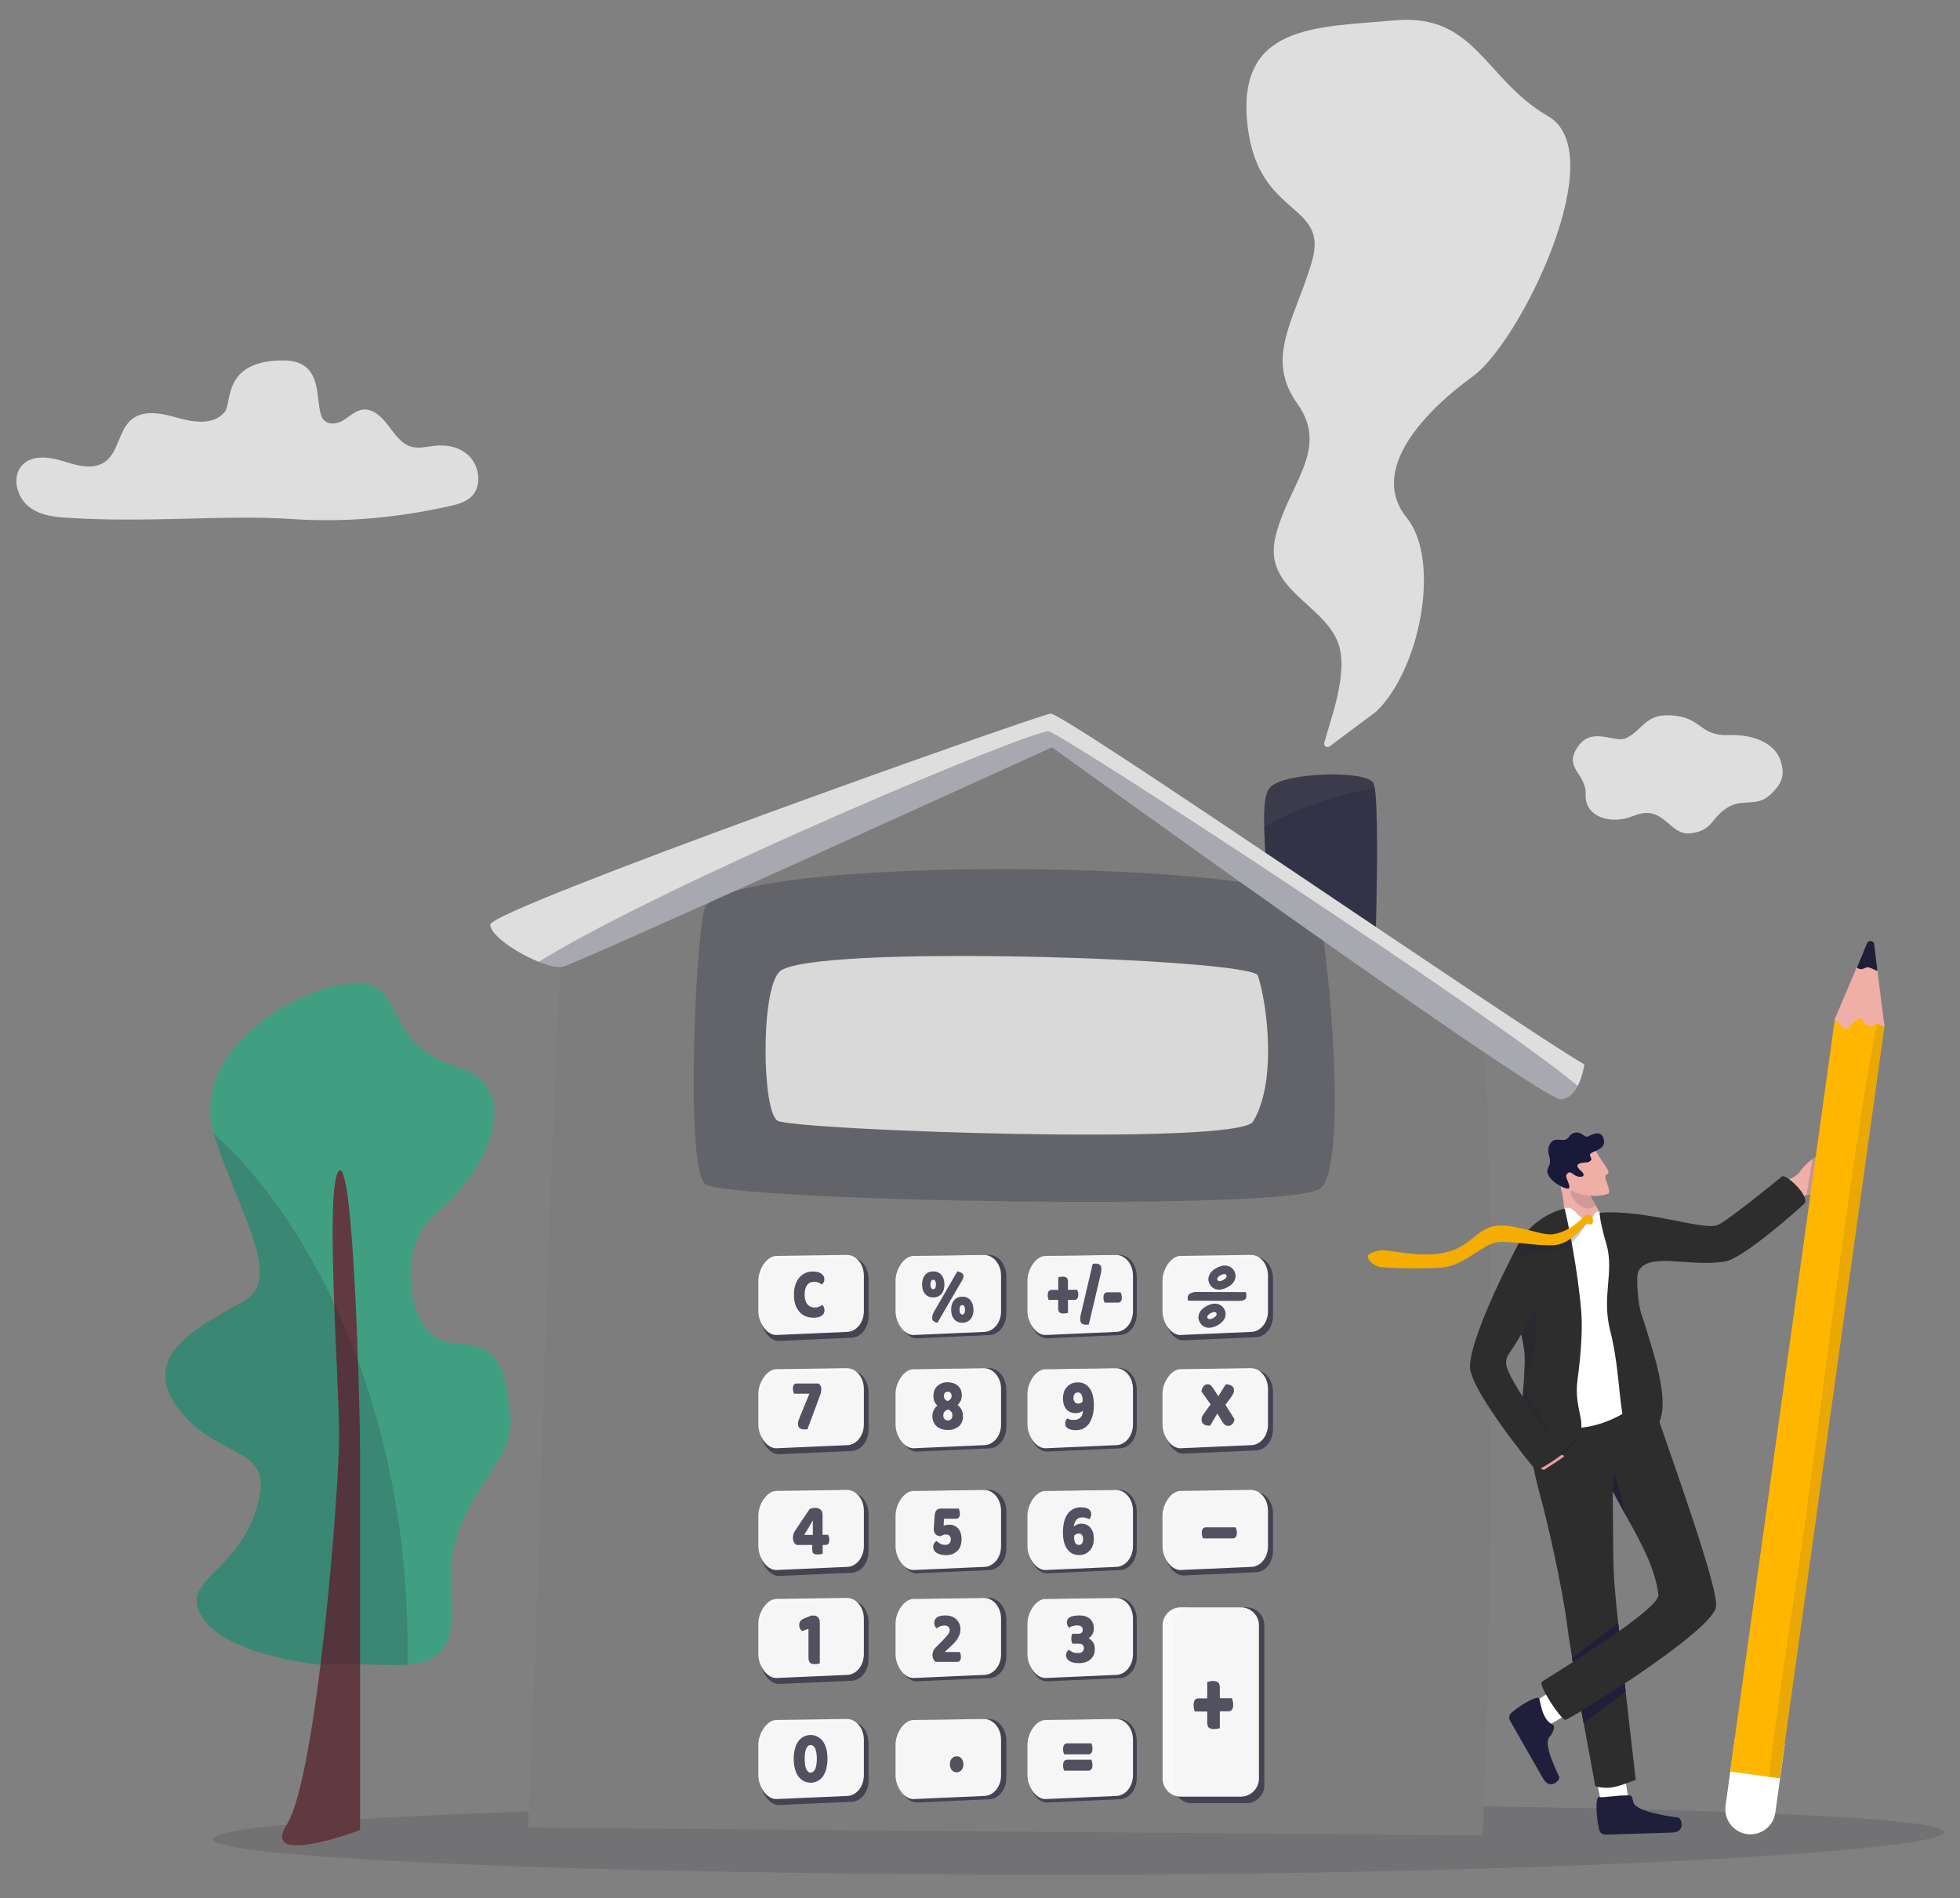 <svg version="1.1" id="Layer_1" xmlns="http://www.w3.org/2000/svg" xmlns:xlink="http://www.w3.org/1999/xlink" x="0px" y="0px" viewBox="0 0 1713 1659" style="enable-background:new 0 0 1713 1659;" xml:space="preserve">
<rect x="0" y="0" width="1713" height="1659" fill="#808080" stroke="none"/>
<style type="text/css">
	.st0{opacity:0.17;fill:#323240;}
	.st1{fill:#EFAEA6;}
	.st2{opacity:0.18;fill:#1F1F3B;}
	.st3{fill:#FFFFFF;}
	.st4{fill:#FFB600;}
	.st5{fill:#1F1E39;}
	.st6{opacity:9.000000e-02;fill:#1F1F3B;}
	.st7{fill:#3B3B4C;}
	.st8{fill:#DEDEDE;}
	.st9{opacity:0.28;fill:#1F1F39;}
	.st10{fill:#7D7D7D;}
	.st11{fill:#419F81;}
	.st12{fill:#603A3E;}
	.st13{opacity:0.18;fill:#1F1F39;}
	.st14{opacity:0.28;}
	.st15{fill:#1F1F39;}
	.st16{opacity:0.95;}
	.st17{opacity:0.88;}
	.st18{opacity:0.14;fill:#1F1F3B;}
	.st19{fill:#1F1F3B;}
	.st20{fill:#2D2D2D;}
	.st21{opacity:0.46;fill:#1F1F3B;}
	.st22{opacity:0.79;fill:#1F1F3B;}
	.st23{opacity:0.35;fill:#1F1F3B;}
	.st24{fill:#E79E9C;}
	.st25{opacity:0.24;fill:#1F1F3B;}
	.st26{fill:#F4AD00;}
	.st27{fill:#191939;}
	.st28{fill-rule:evenodd;clip-rule:evenodd;fill:#DEDEDE;}
</style>
<path class="st0" d="M1699.2,1601.3c0,17.2-356.9,37.2-768.2,37.2s-744.7-13.9-744.7-31.1s333.4-31.1,744.7-31.1
	S1699.2,1584.1,1699.2,1601.3z"></path>
<g>
	<path class="st1" d="M1542.7,1044.1c0,0,9.5,17.4,13,16.4c3.5-1,11.2-5.7,16.3-12.1c1.6-2,4-3.1,6.7-3.8c4.2-1,9.1-1,13.2-1.3
		c4.8-0.3,8.3-1,7.8-4.3c-0.7-4.6-8.6-8.3,9.9-20.5c3.5-2.3-4.1-7.8-11.5-9.3c-0.6-0.1-1.2-0.2-1.8-0.3c-4.1-0.4-8.5,1.5-12.4,4.3
		c-4.6,3.2-8.5,7.4-10.3,10.1c-3.7,5.5-8.7,6.6-15.7,10.4C1550.5,1037.6,1547.8,1040.4,1542.7,1044.1z"></path>
	<path class="st2" d="M1578.8,1044.6c4.2-1,9.1-1,13.2-1.3l6.1-34.1c-0.6-0.1-1.2-0.2-1.8-0.3c-4.1-0.4-8.5,1.5-12.4,4.3
		C1582.1,1025.5,1580,1037.5,1578.8,1044.6z"></path>
	<path class="st3" d="M1559.9,1524.1l-43.5-6l-8.3,60.1c-1.7,12,6.7,23.1,18.7,24.8l0,0c12,1.7,23.1-6.7,24.8-18.7L1559.9,1524.1z"></path>
	<path class="st4" d="M1512.1,1548.3l4.3,0.6l10.7,1.5l18.7,2.6l0.9,0.1l8.9,1.2L1647,897l-0.2-1.2l-7.5-46.1
		c-1.3-7.9-12-9.4-15.4-2.1l-20.3,43.4l-0.3,2L1512.1,1548.3z"></path>
	<path class="st1" d="M1647,897l-8-62.9c-0.7-5.7-8.5-6.8-10.8-1.5l-24.8,58.4l-0.1,0.8c6.9,3.2,6.1,7.4,9.7,7.5
		c4.6,0.2,7.8-9.5,12.7-8.8c4.9,0.7,1.9,5.5,6.8,6.2c4.9,0.7,5.3-2.3,8.3-1.9C1643.8,895.2,1640.2,896.2,1647,897z"></path>
	<path class="st5" d="M1640.8,847.8l-2.8-22.5c-0.4-3.3-4.9-3.9-6.2-0.9l-8.8,20.8c-0.1,0.3,0,0.6,0.3,0.8c4.7,3,6.5-1.3,9.9-0.5
		c1.6,0.4,4.3,1.6,6.9,2.9C1640.3,848.6,1640.8,848.3,1640.8,847.8z"></path>
	<path class="st6" d="M1545.9,1553l0.9,0.1l8.9,1.2L1647,897l-6.2-2.2c-16.5,70.8-49.7,337.7-61.3,421.6
		C1570.4,1382.8,1554.7,1479,1545.9,1553z"></path>
</g>
<path class="st7" d="M1107.2,836.3c3.3-82.4-9.3-136.1,3.4-148.6c12.7-12.6,82.3-14.8,89.6-3.6s0,202.5,0,202.5L1107.2,836.3z"></path>
<path class="st8" d="M1202.8,621.9c38.3-36.8,56.8-131.8,26.7-169.3c-34.1-42.3,16.8-94,57.9-123.8
	c41.1-29.8,121.9-194.6,65.8-227.1c-56.1-32.5-63.3-90.2-134.3-83.9c-68.9,6.1-138.6,3.4-128.6,91.8c9.3,81.7,71.8,66.6,56.2,119.3
	c-15.2,51.5-41.3,83.7-12.6,124c28.7,40.3-8.4,70.3-19.3,116.9c-10.4,44.6,40.2,57.1,54.3,90.6c11.1,26.4-7.2,71.2-11.5,88.9
	c-0.7,2.7,2.4,4.7,4.6,3.1L1202.8,621.9z"></path>
<path class="st9" d="M1200.3,886.6l-93.1-50.3c2-48.9-1.7-87.7-2.3-113.8c24.7-13.7,57.8-27.2,96.7-33.7
	C1206.7,720.7,1200.3,886.6,1200.3,886.6z"></path>
<path class="st10" d="M1295.7,1604.2l-834.2-6.9c0,0,6.8-145.4,11.7-316c0.3-9.2,0.5-18.4,0.8-27.6c5.8-205.3,16.6-428.1,16.6-439.3
	c0-21.1,392.2-153.9,428.9-161.3c36.6-7.3,338,190.6,373.4,240.2C1306.8,912.7,1305.4,1415.7,1295.7,1604.2z"></path>
<g>
	<path class="st11" d="M280.9,1455.1c67.8-5.5,120.9,21.9,113.6-61.8c-7.3-83.8,57.1-109.1,51.6-156.8
		c-5.5-47.6-11.6-60.3-50.5-62.8c-41.3-2.7-49-83.4-17.6-110.2c59-50.3,74.8-115.2,22-130.8c-70.3-20.8-42.1-81.2-97.1-72.9
		c-55,8.3-137.4,63.3-115.4,132.9c22,69.6,60.4,124.6,25.6,144.7s-93.1,45.8-57.6,93.4c35.6,47.6,86,30.2,68.9,87.1
		c-17.6,58.8-70.7,63.5-46.1,97.9C201.3,1447.8,280.9,1455.1,280.9,1455.1z"></path>
	<path class="st12" d="M250.6,1594.8c26.3-41.7,45.8-292.3,45.8-340c0-47.6-12.8-221.3,0-231.6c12.8-10.2,18.3,209.6,18.3,246.2
		c0,36.6,0,330.1,0,330.1S226.8,1632.5,250.6,1594.8z"></path>
	<path class="st13" d="M356.1,1454.9c-20,1.6-46.3-2.1-75.2,0.2c0,0-79.6-7.4-102.6-39.4c-24.6-34.4,28.5-39.1,46.1-97.9
		c17.1-57-33.3-39.5-68.9-87.2c-35.6-47.6,22.8-73.3,57.6-93.4c34.8-20.1-3.7-75.1-25.7-144.7c-0.2-0.5-0.3-1.1-0.5-1.6
		C274.8,1069.3,360.2,1239.2,356.1,1454.9z"></path>
</g>
<g class="st14">
	<path class="st15" d="M1153.8,1038.9c-26.5,20.1-518.8,10.8-537.4-4c-18.5-14.8-7.5-229.8,0-242.1c28.6-46.5,503.3-41.1,533.6-2.8
		C1158.5,800.6,1180.3,1018.8,1153.8,1038.9z"></path>
</g>
<g class="st16">
	<path class="st8" d="M681.2,849.3c-16.6,16.6-15.2,121.8-1.7,130.2c13.5,8.3,402.4,22.2,415.6,0.8c21.2-34.5,12.4-103.3,4.2-127.7
		C1094.2,837.8,705.9,824.6,681.2,849.3z"></path>
</g>
<g class="st17">
	<path class="st7" d="M743.8,1169.2l-63.2,2.8c-8.5,0-16-11.3-16-21.7v-27.9c0-10.4,7.7-22.4,16.2-22.4l62.9-1
		c8.5,0,15.4,8.5,15.4,18.9v32.3C759.2,1160.7,752.3,1169.2,743.8,1169.2z"></path>
</g>
<g class="st17">
	<path class="st7" d="M864.2,1166.9l-63.2,2.8c-8.5,0-16-11.3-16-21.7v-27.9c0-10.4,7.7-22.4,16.2-22.4l62.9-1
		c8.5,0,15.4,8.5,15.4,18.9v32.3C879.6,1158.5,872.7,1166.9,864.2,1166.9z"></path>
</g>
<g class="st17">
	<path class="st7" d="M978.2,1166.9l-63.2,2.8c-8.5,0-16-11.3-16-21.7v-27.9c0-10.4,7.7-22.4,16.2-22.4l62.9-1
		c8.5,0,15.4,8.5,15.4,18.9v32.3C993.7,1158.5,986.8,1166.9,978.2,1166.9z"></path>
</g>
<g class="st17">
	<path class="st7" d="M1097.3,1168.7l-63.2,2.8c-8.5,0-16-11.3-16-21.7V1122c0-10.4,7.7-22.4,16.2-22.4l62.9-1
		c8.5,0,15.4,8.5,15.4,18.9v32.3C1112.7,1160.3,1105.8,1168.7,1097.3,1168.7z"></path>
</g>
<g class="st16">
	<path class="st3" d="M740,1164.1l-61.6,2.7c-8.3,0-15.6-10.8-15.6-20.8v-26.8c0-10,7.5-21.5,15.8-21.5l61.4-0.9
		c8.3,0,15,8.1,15,18.1v31C755,1156,748.3,1164.1,740,1164.1z"></path>
</g>
<g class="st16">
	<path class="st3" d="M859.9,1164.1l-61.6,2.7c-8.3,0-15.6-10.8-15.6-20.8v-26.8c0-10,7.5-21.5,15.8-21.5l61.4-0.9
		c8.3,0,15,8.1,15,18.1v31C875,1156,868.2,1164.1,859.9,1164.1z"></path>
</g>
<g class="st16">
	<path class="st3" d="M975.2,1164.1l-61.6,2.7c-8.3,0-15.6-10.8-15.6-20.8v-26.8c0-10,7.5-21.5,15.8-21.5l61.4-0.9
		c8.3,0,15,8.1,15,18.1v31C990.2,1156,983.5,1164.1,975.2,1164.1z"></path>
</g>
<g class="st16">
	<path class="st3" d="M1093.2,1164.1l-61.6,2.7c-8.3,0-15.6-10.8-15.6-20.8v-26.8c0-10,7.5-21.5,15.8-21.5l61.4-0.9
		c8.3,0,15,8.1,15,18.1v31C1108.3,1156,1101.5,1164.1,1093.2,1164.1z"></path>
</g>
<g class="st17">
	<path class="st7" d="M743.8,1268.2l-63.2,2.8c-8.5,0-16-11.3-16-21.7v-27.9c0-10.4,7.7-22.4,16.2-22.4l62.9-1
		c8.5,0,15.4,8.5,15.4,18.9v32.3C759.2,1259.7,752.3,1268.2,743.8,1268.2z"></path>
</g>
<g class="st17">
	<path class="st7" d="M864.2,1265.9l-63.2,2.8c-8.5,0-16-11.3-16-21.7v-27.9c0-10.4,7.7-22.4,16.2-22.4l62.9-1
		c8.5,0,15.4,8.5,15.4,18.9v32.3C879.6,1257.5,872.7,1265.9,864.2,1265.9z"></path>
</g>
<g class="st17">
	<path class="st7" d="M978.2,1265.9l-63.2,2.8c-8.5,0-16-11.3-16-21.7v-27.9c0-10.4,7.7-22.4,16.2-22.4l62.9-1
		c8.5,0,15.4,8.5,15.4,18.9v32.3C993.7,1257.5,986.8,1265.9,978.2,1265.9z"></path>
</g>
<g class="st17">
	<path class="st7" d="M1097.3,1267.7l-63.2,2.8c-8.5,0-16-11.3-16-21.7V1221c0-10.4,7.7-22.4,16.2-22.4l62.9-1
		c8.5,0,15.4,8.5,15.4,18.9v32.3C1112.7,1259.3,1105.8,1267.7,1097.3,1267.7z"></path>
</g>
<g class="st16">
	<path class="st3" d="M740,1263.1l-61.6,2.7c-8.3,0-15.6-10.8-15.6-20.8v-26.8c0-10,7.5-21.5,15.8-21.5l61.4-0.9
		c8.3,0,15,8.1,15,18.1v31C755,1255,748.3,1263.1,740,1263.1z"></path>
</g>
<g class="st16">
	<path class="st3" d="M859.9,1263.1l-61.6,2.7c-8.3,0-15.6-10.8-15.6-20.8v-26.8c0-10,7.5-21.5,15.8-21.5l61.4-0.9
		c8.3,0,15,8.1,15,18.1v31C875,1255,868.2,1263.1,859.9,1263.1z"></path>
</g>
<g class="st16">
	<path class="st3" d="M975.2,1263.1l-61.6,2.7c-8.3,0-15.6-10.8-15.6-20.8v-26.8c0-10,7.5-21.5,15.8-21.5l61.4-0.9
		c8.3,0,15,8.1,15,18.1v31C990.2,1255,983.5,1263.1,975.2,1263.1z"></path>
</g>
<g class="st16">
	<path class="st3" d="M1093.2,1263.1l-61.6,2.7c-8.3,0-15.6-10.8-15.6-20.8v-26.8c0-10,7.5-21.5,15.8-21.5l61.4-0.9
		c8.3,0,15,8.1,15,18.1v31C1108.3,1255,1101.5,1263.1,1093.2,1263.1z"></path>
</g>
<g class="st17">
	<path class="st7" d="M743.8,1374.6l-63.2,2.8c-8.5,0-16-11.3-16-21.7v-27.9c0-10.4,7.7-22.4,16.2-22.4l62.9-1
		c8.5,0,15.4,8.5,15.4,18.9v32.3C759.2,1366.1,752.3,1374.6,743.8,1374.6z"></path>
</g>
<g class="st17">
	<path class="st7" d="M864.2,1372.3l-63.2,2.8c-8.5,0-16-11.3-16-21.7v-27.9c0-10.4,7.7-22.4,16.2-22.4l62.9-1
		c8.5,0,15.4,8.5,15.4,18.9v32.3C879.6,1363.9,872.7,1372.3,864.2,1372.3z"></path>
</g>
<g class="st17">
	<path class="st7" d="M978.2,1372.3l-63.2,2.8c-8.5,0-16-11.3-16-21.7v-27.9c0-10.4,7.7-22.4,16.2-22.4l62.9-1
		c8.5,0,15.4,8.5,15.4,18.9v32.3C993.7,1363.9,986.8,1372.3,978.2,1372.3z"></path>
</g>
<g class="st17">
	<path class="st7" d="M1097.3,1374.2l-63.2,2.8c-8.5,0-16-11.3-16-21.7v-27.9c0-10.4,7.7-22.4,16.2-22.4l62.9-1
		c8.5,0,15.4,8.5,15.4,18.9v32.3C1112.7,1365.7,1105.8,1374.2,1097.3,1374.2z"></path>
</g>
<g class="st16">
	<path class="st3" d="M740,1369.5l-61.6,2.7c-8.3,0-15.6-10.8-15.6-20.8v-26.8c0-10,7.5-21.5,15.8-21.5l61.4-0.9
		c8.3,0,15,8.1,15,18.1v31C755,1361.4,748.3,1369.5,740,1369.5z"></path>
</g>
<g class="st16">
	<path class="st3" d="M859.9,1369.5l-61.6,2.7c-8.3,0-15.6-10.8-15.6-20.8v-26.8c0-10,7.5-21.5,15.8-21.5l61.4-0.9
		c8.3,0,15,8.1,15,18.1v31C875,1361.4,868.2,1369.5,859.9,1369.5z"></path>
</g>
<g class="st16">
	<path class="st3" d="M975.2,1369.5l-61.6,2.7c-8.3,0-15.6-10.8-15.6-20.8v-26.8c0-10,7.5-21.5,15.8-21.5l61.4-0.9
		c8.3,0,15,8.1,15,18.1v31C990.2,1361.4,983.5,1369.5,975.2,1369.5z"></path>
</g>
<g class="st16">
	<path class="st3" d="M1093.2,1369.5l-61.6,2.7c-8.3,0-15.6-10.8-15.6-20.8v-26.8c0-10,7.5-21.5,15.8-21.5l61.4-0.9
		c8.3,0,15,8.1,15,18.1v31C1108.3,1361.4,1101.5,1369.5,1093.2,1369.5z"></path>
</g>
<g class="st17">
	<path class="st7" d="M743.8,1469l-63.2,2.8c-8.5,0-16-11.3-16-21.7v-27.9c0-10.4,7.7-22.4,16.2-22.4l62.9-1
		c8.5,0,15.4,8.5,15.4,18.9v32.3C759.2,1460.5,752.3,1469,743.8,1469z"></path>
</g>
<g class="st17">
	<path class="st7" d="M864.2,1466.7l-63.2,2.8c-8.5,0-16-11.3-16-21.7v-27.9c0-10.4,7.7-22.4,16.2-22.4l62.9-1
		c8.5,0,15.4,8.5,15.4,18.9v32.3C879.6,1458.3,872.7,1466.7,864.2,1466.7z"></path>
</g>
<g class="st17">
	<path class="st7" d="M978.2,1466.7l-63.2,2.8c-8.5,0-16-11.3-16-21.7v-27.9c0-10.4,7.7-22.4,16.2-22.4l62.9-1
		c8.5,0,15.4,8.5,15.4,18.9v32.3C993.7,1458.3,986.8,1466.7,978.2,1466.7z"></path>
</g>
<g class="st16">
	<path class="st3" d="M740,1463.9l-61.6,2.7c-8.3,0-15.6-10.8-15.6-20.8V1419c0-10,7.5-21.5,15.8-21.5l61.4-0.9
		c8.3,0,15,8.1,15,18.1v31C755,1455.8,748.3,1463.9,740,1463.9z"></path>
</g>
<g class="st16">
	<path class="st3" d="M859.9,1463.9l-61.6,2.7c-8.3,0-15.6-10.8-15.6-20.8V1419c0-10,7.5-21.5,15.8-21.5l61.4-0.9
		c8.3,0,15,8.1,15,18.1v31C875,1455.8,868.2,1463.9,859.9,1463.9z"></path>
</g>
<g class="st16">
	<path class="st3" d="M975.2,1463.9l-61.6,2.7c-8.3,0-15.6-10.8-15.6-20.8V1419c0-10,7.5-21.5,15.8-21.5l61.4-0.9
		c8.3,0,15,8.1,15,18.1v31C990.2,1455.8,983.5,1463.9,975.2,1463.9z"></path>
</g>
<g class="st17">
	<path class="st7" d="M743.8,1574.8l-63.2,2.8c-8.5,0-16-11.3-16-21.7v-27.9c0-10.4,7.7-22.4,16.2-22.4l62.9-1
		c8.5,0,15.4,8.5,15.4,18.9v32.3C759.2,1566.4,752.3,1574.8,743.8,1574.8z"></path>
</g>
<g class="st17">
	<path class="st7" d="M864.2,1572.6l-63.2,2.8c-8.5,0-16-11.3-16-21.7v-27.9c0-10.4,7.7-22.4,16.2-22.4l62.9-1
		c8.5,0,15.4,8.5,15.4,18.9v32.3C879.6,1564.1,872.7,1572.6,864.2,1572.6z"></path>
</g>
<g class="st17">
	<path class="st7" d="M978.2,1572.6l-63.2,2.8c-8.5,0-16-11.3-16-21.7v-27.9c0-10.4,7.7-22.4,16.2-22.4l62.9-1
		c8.5,0,15.4,8.5,15.4,18.9v32.3C993.7,1564.1,986.8,1572.6,978.2,1572.6z"></path>
</g>
<g class="st16">
	<path class="st3" d="M740,1569.7l-61.6,2.7c-8.3,0-15.6-10.8-15.6-20.8v-26.8c0-10,7.5-21.5,15.8-21.5l61.4-0.9
		c8.3,0,15,8.1,15,18.1v31C755,1561.6,748.3,1569.7,740,1569.7z"></path>
</g>
<g class="st16">
	<path class="st3" d="M859.9,1569.7l-61.6,2.7c-8.3,0-15.6-10.8-15.6-20.8v-26.8c0-10,7.5-21.5,15.8-21.5l61.4-0.9
		c8.3,0,15,8.1,15,18.1v31C875,1561.6,868.2,1569.7,859.9,1569.7z"></path>
</g>
<g class="st16">
	<path class="st3" d="M975.2,1569.7l-61.6,2.7c-8.3,0-15.6-10.8-15.6-20.8v-26.8c0-10,7.5-21.5,15.8-21.5l61.4-0.9
		c8.3,0,15,8.1,15,18.1v31C990.2,1561.6,983.5,1569.7,975.2,1569.7z"></path>
</g>
<g class="st17">
	<path class="st7" d="M1089.3,1576h-47.7c-8.7,0-15.7-7-15.7-15.7v-139.8c0-8.7,7-15.7,15.7-15.7h47.7c8.7,0,15.7,7,15.7,15.7v139.8
		C1105,1569,1097.9,1576,1089.3,1576z"></path>
</g>
<g class="st16">
	<path class="st3" d="M1084.3,1570.3H1032c-8.8,0-15.9-7.1-15.9-15.9v-133.7c0-8.8,7.1-15.9,15.9-15.9h52.4
		c8.8,0,15.9,7.1,15.9,15.9v133.7C1100.3,1563.2,1093.1,1570.3,1084.3,1570.3z"></path>
</g>
<g class="st17">
	<path class="st7" d="M711.6,1120.3c-2.7,0-4.8,1-6.2,2.9c-1.4,2-2.2,4.7-2.2,8.3c0,3.6,0.8,6.4,2.4,8.4c1.6,2,3.8,2.9,6.5,2.9
		c1.4,0,2.7-0.2,3.7-0.7c1-0.5,2-1,2.9-1.6c0.6,0.6,1.1,1.3,1.4,2.1c0.3,0.8,0.5,1.8,0.5,2.9c0,1.7-0.8,3.2-2.4,4.4
		c-1.6,1.2-4,1.8-7.3,1.8c-2.4,0-4.6-0.4-6.6-1.2c-2.1-0.8-3.9-2-5.4-3.7c-1.5-1.7-2.8-3.7-3.7-6.3c-0.9-2.5-1.3-5.5-1.3-9.1
		c0-3.3,0.4-6.1,1.3-8.6c0.9-2.5,2-4.6,3.5-6.3c1.5-1.7,3.2-3,5.2-3.9s4.1-1.3,6.4-1.3c3.2,0,5.7,0.6,7.5,1.9
		c1.8,1.3,2.7,2.9,2.7,4.8c0,1.1-0.2,2-0.7,2.8c-0.5,0.8-1,1.4-1.6,1.9c-0.9-0.7-1.9-1.3-2.9-1.8
		C714.2,1120.6,713,1120.3,711.6,1120.3z"></path>
</g>
<g class="st17">
	<path class="st7" d="M825.4,1122.6c0,3.6-0.9,6.4-2.7,8.4c-1.8,2-4.2,3-7,3c-2.9,0-5.3-1-7.1-3c-1.8-2-2.7-4.8-2.7-8.4
		c0-3.6,0.9-6.3,2.7-8.4c1.8-2,4.1-3,7.1-3c2.9,0,5.2,1,7,3C824.5,1116.3,825.4,1119.1,825.4,1122.6z M813.2,1122.6
		c0,1.4,0.2,2.5,0.7,3.2c0.5,0.7,1,1,1.7,1c0.7,0,1.3-0.3,1.7-1c0.5-0.7,0.7-1.8,0.7-3.2c0-1.4-0.2-2.4-0.7-3.1c-0.5-0.7-1-1-1.7-1
		c-0.7,0-1.3,0.3-1.7,1C813.4,1120.2,813.2,1121.2,813.2,1122.6z M836.7,1111.2c1.4,0.2,2.6,0.7,3.7,1.3c1.1,0.6,1.6,1.5,1.7,2.6
		c0,0.8-0.2,1.6-0.5,2.4c-0.3,0.8-0.7,1.7-1.3,2.5l-21,36.1c-1.3-0.2-2.4-0.7-3.2-1.3c-0.9-0.6-1.3-1.5-1.4-2.6
		c0-0.8,0.1-1.5,0.2-2.3c0.1-0.7,0.4-1.6,0.9-2.6L836.7,1111.2z M850.8,1144.7c0,3.6-0.9,6.4-2.7,8.4c-1.8,2-4.2,3-7,3
		c-2.9,0-5.3-1-7.1-3c-1.8-2-2.7-4.8-2.7-8.4c0-3.6,0.9-6.3,2.7-8.4c1.8-2,4.1-3,7.1-3c2.9,0,5.2,1,7,3
		C849.8,1138.4,850.8,1141.2,850.8,1144.7z M838.6,1144.7c0,1.4,0.2,2.5,0.7,3.2c0.5,0.7,1,1,1.7,1c0.7,0,1.3-0.3,1.7-1
		c0.5-0.7,0.7-1.8,0.7-3.2c0-1.4-0.2-2.4-0.7-3.1c-0.5-0.7-1-1-1.7-1c-0.7,0-1.3,0.3-1.7,1C838.8,1142.3,838.6,1143.4,838.6,1144.7z"></path>
</g>
<g class="st17">
	<path class="st7" d="M1051.4,1344.6c-0.2-0.5-0.5-1.1-0.7-2c-0.2-0.8-0.4-1.7-0.4-2.7c0-1.8,0.3-3,1-3.8c0.7-0.8,1.6-1.2,2.6-1.2
		h26c0.2,0.5,0.4,1.1,0.7,2c0.3,0.8,0.4,1.7,0.4,2.7c0,1.8-0.3,3-1,3.8c-0.7,0.8-1.6,1.2-2.7,1.2H1051.4z"></path>
</g>
<g class="st17">
	<path class="st7" d="M1050,1216.1c0.3-1.8,1-3.3,1.9-4.5c0.9-1.2,2.1-1.7,3.5-1.7c1.3,0,2.4,0.4,3.1,1.2c0.7,0.8,1.5,1.8,2.4,3.2
		l3.9,6l6.5-10.4c2.2,0,4,0.5,5.3,1.4c1.3,0.9,1.9,2.2,1.9,3.8c0,0.6-0.1,1.2-0.2,1.7c-0.1,0.5-0.4,1-0.6,1.5
		c-0.3,0.5-0.6,1.1-1.1,1.8c-0.4,0.7-1,1.5-1.6,2.4l-4,5.3l7.9,12.5c-0.2,1.8-0.8,3.3-1.8,4.3c-1,1.1-2.2,1.6-3.6,1.6
		c-1.5,0-2.8-0.6-3.7-1.6c-0.9-1-1.8-2.2-2.6-3.7l-3.3-5.5l-6.2,10.6c-0.2,0-0.4,0-0.7,0c-0.2,0-0.4,0-0.6,0c-2.1,0-3.6-0.5-4.7-1.5
		c-1.1-1-1.6-2.3-1.6-3.7c0-1.2,0.2-2.2,0.7-3.1c0.5-0.9,1.3-2.1,2.4-3.6l4.8-6.7L1050,1216.1z"></path>
</g>
<g class="st17">
	<path class="st7" d="M930.1,1533.4c-0.3-0.5-0.5-1.2-0.7-2.1c-0.2-0.9-0.3-1.7-0.3-2.6c0-1.7,0.3-3,1-3.8c0.6-0.8,1.5-1.2,2.6-1.2
		h21.2c0.2,0.6,0.4,1.3,0.6,2.1c0.2,0.8,0.3,1.7,0.3,2.6c0,1.7-0.3,2.9-1,3.7c-0.6,0.8-1.5,1.2-2.5,1.2H930.1z M930.1,1547.7
		c-0.3-0.5-0.5-1.2-0.7-2.1c-0.2-0.9-0.3-1.7-0.3-2.6c0-1.7,0.3-3,1-3.8c0.6-0.8,1.5-1.2,2.6-1.2h21.2c0.2,0.6,0.4,1.3,0.6,2.1
		c0.2,0.8,0.3,1.7,0.3,2.6c0,1.7-0.3,2.9-1,3.7c-0.6,0.8-1.5,1.2-2.5,1.2H930.1z"></path>
</g>
<g class="st17">
	<path class="st7" d="M830.2,1542c0-2,0.5-3.7,1.6-5c1-1.3,2.5-2,4.3-2c1.8,0,3.2,0.7,4.3,2c1,1.3,1.6,3,1.6,5c0,2-0.5,3.7-1.6,5
		c-1.1,1.3-2.5,2-4.3,2c-1.8,0-3.3-0.7-4.3-2C830.7,1545.7,830.2,1544,830.2,1542z"></path>
</g>
<g class="st17">
	<path class="st7" d="M723.2,1537.2c0,3.3-0.4,6.3-1.1,8.9c-0.7,2.6-1.7,4.8-3,6.6c-1.3,1.8-2.9,3.1-4.7,4c-1.8,0.9-3.8,1.4-5.9,1.4
		c-2.2,0-4.1-0.5-6-1.4c-1.8-0.9-3.4-2.3-4.7-4c-1.3-1.8-2.3-3.9-3-6.6c-0.7-2.6-1.1-5.6-1.1-8.9c0-3.3,0.4-6.3,1.1-8.9
		c0.7-2.6,1.7-4.8,3-6.5c1.3-1.8,2.9-3.1,4.7-4c1.8-0.9,3.8-1.4,6-1.4c2.1,0,4.1,0.5,5.9,1.4c1.8,0.9,3.4,2.3,4.7,4
		c1.3,1.8,2.3,3.9,3,6.5C722.9,1530.8,723.2,1533.8,723.2,1537.2z M713.9,1537.2c0-3.8-0.5-6.8-1.4-8.9s-2.3-3.1-4-3.1
		c-1.7,0-3,1-3.9,3.1c-0.9,2.1-1.3,5-1.3,8.9c0,3.8,0.4,6.8,1.3,8.9c0.9,2.1,2.2,3.2,3.9,3.2c1.7,0,3-1.1,4-3.2
		C713.4,1544,713.9,1541,713.9,1537.2z"></path>
</g>
<g class="st17">
	<path class="st7" d="M706.8,1423.5l-5.7,2.1c-0.6-0.5-1.1-1.1-1.7-1.9s-0.9-2-0.9-3.4c0-2.7,1.4-4.6,4.2-5.7l6.4-2.6h2.1
		c1.6,0,2.9,0.6,3.9,1.7c1,1.1,1.4,2.7,1.4,4.6v35.5c-0.4,0.1-1,0.2-1.9,0.4c-0.8,0.2-1.7,0.2-2.5,0.2c-0.8,0-1.6-0.1-2.3-0.2
		c-0.7-0.1-1.2-0.4-1.7-0.8s-0.8-1-1.1-1.7c-0.2-0.7-0.4-1.6-0.4-2.8V1423.5z"></path>
</g>
<g class="st17">
	<path class="st7" d="M826.3,1411.9c2.1,0,3.9,0.3,5.5,0.9c1.6,0.6,3,1.5,4.1,2.6c1.1,1.1,2,2.4,2.6,3.8c0.6,1.5,0.9,3.1,0.9,4.8
		c0,4.6-2.2,8.9-6.5,13l-7.2,6.9h13.2c0.2,0.5,0.4,1.1,0.6,1.8c0.2,0.7,0.3,1.5,0.3,2.4c0,1.6-0.3,2.7-0.9,3.4c-0.6,0.7-1.4,1-2.3,1
		h-19c-0.8-0.7-1.4-1.5-1.9-2.5c-0.5-1-0.7-2.2-0.7-3.6c0-1.5,0.3-2.7,0.8-3.8c0.5-1,1.1-1.8,1.7-2.4l7.6-7.7c1-1,1.7-1.8,2.4-2.6
		c0.6-0.8,1.1-1.4,1.5-2.1c0.4-0.6,0.7-1.2,0.8-1.7c0.2-0.5,0.2-1,0.2-1.5c0-1.2-0.4-2.2-1.3-2.9c-0.9-0.7-2-1-3.3-1
		c-1.5,0-2.8,0.3-3.9,0.8c-1.2,0.5-2.1,1.1-2.9,1.7c-0.6-0.5-1.1-1.2-1.5-2c-0.4-0.8-0.6-1.7-0.6-2.7c0-2.3,0.9-3.9,2.7-5.1
		C820.8,1412.4,823.3,1411.9,826.3,1411.9z"></path>
</g>
<g class="st17">
	<path class="st7" d="M943.1,1411.9c4.2,0,7.4,1,9.6,3.1c2.2,2.1,3.3,4.8,3.3,8.3c0,2.1-0.5,3.9-1.4,5.3c-0.9,1.5-2,2.6-3.3,3.3
		c0.8,0.3,1.5,0.8,2.1,1.3c0.7,0.5,1.2,1.2,1.8,2c0.5,0.8,0.9,1.7,1.2,2.7c0.3,1,0.4,2.3,0.4,3.7c0,1.9-0.3,3.5-1,5
		c-0.7,1.5-1.6,2.7-2.8,3.8c-1.2,1-2.6,1.8-4.3,2.4c-1.7,0.5-3.5,0.8-5.5,0.8c-3.8,0-6.7-0.6-8.6-1.9c-1.9-1.3-2.9-2.9-2.9-4.8
		c0-1.2,0.2-2.2,0.7-3c0.5-0.8,1.1-1.5,1.8-2c0.7,0.6,1.7,1.3,2.9,1.9c1.2,0.7,2.8,1,4.8,1c1.9,0,3.2-0.4,4.1-1.2
		c0.9-0.8,1.3-1.8,1.3-3.1c0-1.3-0.4-2.2-1.1-2.9c-0.7-0.7-1.9-1-3.7-1h-5.2c-0.3-0.5-0.5-1.1-0.7-1.8c-0.2-0.7-0.3-1.5-0.3-2.5
		c0-1,0.1-1.9,0.2-2.6c0.2-0.7,0.4-1.3,0.7-1.8h5.2c2.6,0,3.9-1.2,3.9-3.6c0-1.1-0.4-2-1.3-2.7c-0.8-0.7-2.1-1-3.8-1
		c-1.5,0-2.8,0.2-3.9,0.6c-1.1,0.4-2.1,0.9-2.8,1.5c-0.6-0.5-1.1-1.2-1.5-1.9c-0.4-0.8-0.6-1.7-0.6-2.7c0-2.2,1-3.8,2.9-4.8
		C937.4,1412.4,939.9,1411.9,943.1,1411.9z"></path>
</g>
<g class="st17">
	<path class="st7" d="M707.6,1318.9c0.7-0.3,1.5-0.5,2.4-0.7c0.9-0.2,1.7-0.3,2.4-0.3c0.8,0,1.7,0.1,2.4,0.3c0.8,0.2,1.5,0.5,2.1,1
		c0.6,0.5,1.1,1.1,1.5,1.9c0.4,0.8,0.5,1.8,0.5,2.9v17.4h4.9c0.2,0.5,0.4,1.1,0.7,1.9c0.2,0.8,0.3,1.6,0.3,2.5
		c0,1.7-0.3,2.8-0.9,3.5c-0.6,0.7-1.4,1-2.4,1H719v7.7c-0.4,0.1-1,0.2-1.8,0.4c-0.8,0.2-1.6,0.2-2.3,0.2c-0.8,0-1.5,0-2.1-0.1
		c-0.6-0.1-1.1-0.3-1.6-0.6c-0.4-0.3-0.7-0.8-1-1.4c-0.2-0.6-0.3-1.4-0.3-2.5v-3.7h-13.8c-0.8-0.5-1.6-1.3-2.2-2.3
		c-0.6-1-0.9-2.3-0.9-3.8c0-0.8,0.1-1.7,0.3-2.7c0.2-1,0.5-1.9,0.9-2.6L707.6,1318.9z M710.4,1329.2h-0.2l-7.3,12.3h7.5V1329.2z"></path>
</g>
<g class="st17">
	<path class="st7" d="M826.8,1359.2c-1.7,0-3.2-0.2-4.6-0.5c-1.4-0.3-2.6-0.8-3.5-1.4c-1-0.6-1.8-1.4-2.3-2.3
		c-0.5-0.9-0.8-1.9-0.8-3.1c0-1.2,0.3-2.2,0.9-3.1c0.6-0.8,1.2-1.5,2-2c1,0.9,2.1,1.7,3.3,2.4c1.2,0.7,2.7,1,4.4,1
		c1.7,0,2.9-0.5,3.7-1.4c0.7-0.9,1.1-2,1.1-3.3c0-1.3-0.3-2.3-1-3.1c-0.6-0.8-1.7-1.2-3.3-1.2c-1,0-1.8,0.1-2.5,0.4
		c-0.7,0.3-1.4,0.6-2.2,1.1c-1.8-0.1-3.2-0.7-4.3-1.7c-1-1.1-1.6-2.7-1.6-4.9c0-0.1,0-0.3,0-0.5s0-0.6,0.1-1.2l0.7-9.9
		c0.1-1.9,0.6-3.3,1.5-4.4c0.9-1.1,2.1-1.6,3.7-1.6h15.8c0.2,0.5,0.4,1.1,0.7,1.9c0.2,0.8,0.3,1.6,0.3,2.5c0,1.7-0.3,2.8-0.9,3.5
		c-0.6,0.7-1.4,1-2.4,1h-10.5l-0.4,6.1c0.7-0.2,1.4-0.4,2.1-0.6c0.7-0.2,1.6-0.3,2.7-0.3c1.9,0,3.5,0.3,4.9,1
		c1.4,0.7,2.5,1.6,3.4,2.8c0.9,1.2,1.6,2.5,2,4.1c0.4,1.6,0.6,3.2,0.6,5c0,1.8-0.3,3.5-0.8,5.2c-0.5,1.7-1.3,3.1-2.4,4.3
		c-1.1,1.2-2.5,2.2-4.2,3C831.3,1358.8,829.2,1359.2,826.8,1359.2z"></path>
</g>
<g class="st17">
	<path class="st7" d="M953.7,1323.3c0,0.9-0.2,1.8-0.5,2.6c-0.3,0.8-0.8,1.5-1.2,1.9c-1-0.5-2-0.9-3.1-1.2c-1.1-0.3-2.1-0.4-3-0.4
		c-2.2,0-3.9,0.7-5.1,2.1c-1.2,1.4-2,3.3-2.4,5.9c0.7-0.6,1.7-1.2,2.9-1.7c1.2-0.5,2.4-0.8,3.7-0.8c3.4,0,6,1.2,8,3.5
		c2,2.3,3,5.6,3,9.9c0,1.9-0.3,3.7-0.8,5.3c-0.5,1.7-1.4,3.2-2.5,4.5c-1.1,1.3-2.5,2.3-4.1,3.1c-1.6,0.8-3.5,1.1-5.7,1.1
		c-4.3,0-7.7-1.7-10.2-5.2c-2.5-3.4-3.7-8.3-3.7-14.7c0-3.6,0.4-6.8,1.1-9.5c0.7-2.7,1.8-5,3.2-6.8c1.4-1.8,3-3.2,4.9-4.1
		c1.9-0.9,4-1.4,6.3-1.4c2.9,0,5.2,0.5,6.7,1.4C952.9,1319.9,953.7,1321.4,953.7,1323.3z M942.9,1340.3c-0.7,0-1.4,0.2-2.2,0.5
		c-0.8,0.3-1.4,0.8-1.9,1.4v1.6c0,2.3,0.4,4,1.2,5c0.8,1,1.8,1.5,3,1.5c1.2,0,2.1-0.5,2.7-1.4c0.6-1,0.9-2.2,0.9-3.7
		c0-1.5-0.3-2.7-1-3.6C945.1,1340.7,944.1,1340.3,942.9,1340.3z"></path>
</g>
<g class="st17">
	<path class="st7" d="M938.8,1241c2.3,0,4.2-0.7,5.6-2.2c1.4-1.4,2.1-3.4,2.1-5.9c-0.4,0.4-1.1,0.8-2.2,1.4
		c-1.1,0.5-2.5,0.8-4.1,0.8c-1.7,0-3.2-0.3-4.6-0.8c-1.4-0.6-2.6-1.4-3.5-2.5c-1-1.1-1.8-2.5-2.3-4.1c-0.5-1.6-0.8-3.5-0.8-5.6
		c0-1.9,0.3-3.6,0.8-5.3c0.5-1.7,1.4-3.2,2.5-4.4c1.1-1.3,2.5-2.3,4.1-3.1c1.6-0.8,3.5-1.1,5.7-1.1c4.3,0,7.7,1.7,10.2,5.2
		c2.5,3.4,3.7,8.3,3.7,14.7c0,3.6-0.4,6.8-1.2,9.5c-0.8,2.7-1.8,5-3.2,6.9c-1.4,1.8-3,3.2-4.9,4.1c-1.9,0.9-4,1.4-6.3,1.4
		c-2.9,0-5.2-0.5-6.9-1.4c-1.6-1-2.5-2.4-2.5-4.4c0-0.9,0.2-1.8,0.5-2.6c0.3-0.8,0.8-1.5,1.2-1.9c1,0.5,2,0.9,3.1,1.2
		C936.9,1240.9,937.9,1241,938.8,1241z M942.3,1226.8c0.7,0,1.4-0.2,2.1-0.5c0.7-0.3,1.3-0.8,1.8-1.4v-0.8c0-2.5-0.4-4.3-1.1-5.4
		c-0.7-1.1-1.7-1.7-3.1-1.7c-1.2,0-2.1,0.4-2.8,1.3c-0.7,0.9-1,2.1-1,3.6c0,1.5,0.4,2.7,1.2,3.6
		C940.1,1226.3,941.1,1226.8,942.3,1226.8z"></path>
</g>
<g class="st17">
	<path class="st7" d="M815.8,1219.8c0-1.7,0.3-3.3,0.9-4.8c0.6-1.4,1.5-2.7,2.6-3.7c1.1-1,2.4-1.8,3.9-2.4c1.5-0.6,3.2-0.8,5-0.8
		c1.8,0,3.5,0.3,5,0.8c1.5,0.5,2.9,1.3,3.9,2.2c1.1,1,2,2.1,2.6,3.5c0.6,1.4,0.9,3,0.9,4.7c0,1.9-0.3,3.6-1,5
		c-0.7,1.4-1.6,2.6-2.7,3.6c1.4,1.1,2.5,2.5,3.4,4c0.9,1.5,1.3,3.6,1.3,6.2c0,1.7-0.3,3.3-0.9,4.8c-0.6,1.4-1.5,2.7-2.7,3.7
		c-1.2,1-2.6,1.8-4.2,2.4c-1.6,0.6-3.5,0.8-5.5,0.8c-2,0-3.9-0.3-5.5-0.8c-1.6-0.6-3-1.4-4.2-2.4c-1.2-1-2-2.3-2.7-3.7
		c-0.6-1.4-1-3-1-4.8c0-2.3,0.4-4.3,1.3-5.9c0.9-1.6,1.9-2.8,3-3.7c-1-1-1.8-2.1-2.5-3.4C816.2,1223.8,815.8,1222,815.8,1219.8z
		 M824.4,1237.1c0,1.3,0.4,2.4,1.1,3.2c0.7,0.8,1.7,1.2,2.9,1.2c1.2,0,2.1-0.4,2.9-1.2c0.7-0.8,1.1-1.9,1.1-3.2c0-1.3-0.3-2.3-1-3.2
		c-0.6-0.8-1.5-1.5-2.6-2c-1.6,0.4-2.8,1.1-3.4,2C824.8,1234.9,824.4,1235.9,824.4,1237.1z M831.7,1220.2c0-1.2-0.3-2.1-0.9-2.8
		c-0.6-0.7-1.4-1-2.5-1c-1.1,0-1.9,0.3-2.5,1c-0.6,0.7-0.9,1.6-0.9,2.7c0,1.1,0.3,2,0.9,2.7c0.6,0.7,1.3,1.3,2.1,1.7
		c1.3-0.3,2.2-0.9,2.8-1.7C831.4,1222.1,831.7,1221.2,831.7,1220.2z"></path>
</g>
<g class="st17">
	<path class="st7" d="M715.4,1209.1c0.6,0.5,1.2,1.1,1.7,2c0.5,0.8,0.7,1.9,0.7,3.2c0,0.7-0.1,1.4-0.2,2.1c-0.1,0.7-0.3,1.4-0.5,2.1
		l-11.4,30.7c-0.5,0-1,0.1-1.5,0.1c-0.5,0-0.9,0-1.3,0c-1.6,0-3-0.4-4-1.1c-1-0.7-1.5-2-1.5-3.8c0-0.9,0.2-1.9,0.5-3
		c0.4-1.1,0.9-2.3,1.5-3.8l8-19.5H694c-0.2-0.5-0.4-1.1-0.7-1.9c-0.2-0.8-0.3-1.6-0.3-2.5c0-1.7,0.3-2.8,0.9-3.5
		c0.6-0.7,1.4-1,2.4-1H715.4z"></path>
</g>
<g class="st17">
	<path class="st7" d="M1066.1,1510.4c-0.4,0.2-1.1,0.4-2.1,0.6c-1,0.1-2,0.2-3,0.2c-2,0-3.4-0.4-4.4-1.1c-1-0.8-1.5-2.4-1.5-4.9
		v-9.3h-10.8c-0.3-0.6-0.6-1.4-0.8-2.5c-0.2-1-0.3-2-0.3-3.1c0-2,0.4-3.5,1.1-4.5c0.8-0.9,1.8-1.4,3.1-1.4h7.7v-14.3
		c0.5-0.2,1.2-0.4,2.2-0.6c1-0.2,1.9-0.3,2.9-0.3c1.9,0,3.4,0.4,4.4,1.2c1,0.8,1.5,2.5,1.5,5v8.9h10.6c0.2,0.7,0.5,1.5,0.7,2.5
		c0.3,1,0.4,2,0.4,3.1c0,2-0.4,3.4-1.1,4.4c-0.8,0.9-1.8,1.4-3,1.4h-7.6V1510.4z"></path>
</g>
<g class="st17">
	<path class="st7" d="M1088.8,1129.3c0.4,1.3,0.6,2.6,0.5,3.9c-0.1,1.3-0.7,2.2-1.6,2.8c-0.7,0.4-1.5,0.6-2.5,0.8
		c-0.9,0.1-1.9,0.2-3,0.2l-43.8-0.2c-0.4-1.2-0.5-2.4-0.3-3.5c0.2-1.1,0.8-1.9,1.8-2.6c0.7-0.4,1.5-0.7,2.2-1
		c0.7-0.3,1.7-0.4,2.8-0.5L1088.8,1129.3z M1064,1158.4c-3.4,1.8-6.4,2.4-9.2,1.9c-2.8-0.6-4.8-2.1-6.2-4.6
		c-1.4-2.5-1.6-5.1-0.5-7.7c1-2.6,3.2-4.8,6.6-6.6c3.3-1.8,6.4-2.4,9.1-1.8c2.7,0.6,4.8,2.1,6.2,4.6c1.4,2.5,1.5,5,0.5,7.6
		C1069.5,1154.4,1067.3,1156.6,1064,1158.4z M1058.2,1147.7c-1.4,0.7-2.2,1.5-2.7,2.2c-0.4,0.8-0.5,1.4-0.2,2c0.3,0.6,0.9,0.9,1.8,1
		c0.9,0.1,2-0.3,3.3-1c1.3-0.7,2.2-1.4,2.6-2.2c0.4-0.7,0.5-1.4,0.1-2c-0.3-0.6-0.9-0.9-1.8-1
		C1060.6,1146.7,1059.5,1147,1058.2,1147.7z M1072.7,1125.1c-3.4,1.8-6.4,2.4-9.2,1.9c-2.8-0.6-4.8-2.1-6.2-4.6
		c-1.4-2.5-1.6-5.1-0.5-7.7c1-2.6,3.2-4.8,6.6-6.6c3.3-1.8,6.4-2.4,9.1-1.8c2.7,0.6,4.8,2.1,6.2,4.6c1.4,2.5,1.5,5,0.5,7.6
		C1078.2,1121.2,1076,1123.4,1072.7,1125.1z M1066.9,1114.5c-1.4,0.7-2.2,1.5-2.7,2.2c-0.4,0.8-0.5,1.4-0.2,2c0.3,0.6,0.9,0.9,1.8,1
		c0.9,0.1,2-0.3,3.3-1c1.3-0.7,2.2-1.4,2.6-2.2c0.4-0.7,0.5-1.4,0.1-2c-0.3-0.6-0.9-0.9-1.8-1
		C1069.3,1113.5,1068.2,1113.8,1066.9,1114.5z"></path>
</g>
<g class="st17">
	<path class="st7" d="M933.3,1147.4c-0.3,0.2-0.8,0.3-1.6,0.4c-0.8,0.1-1.5,0.2-2.3,0.2c-1.5,0-2.6-0.3-3.4-0.9
		c-0.8-0.6-1.2-1.8-1.2-3.8v-7.2h-8.3c-0.3-0.5-0.5-1.1-0.6-1.9c-0.2-0.8-0.2-1.6-0.2-2.3c0-1.6,0.3-2.7,0.9-3.4
		c0.6-0.7,1.4-1.1,2.4-1.1h5.9v-11c0.4-0.1,0.9-0.3,1.7-0.4c0.7-0.2,1.5-0.2,2.2-0.2c1.5,0,2.6,0.3,3.4,0.9c0.8,0.6,1.2,1.9,1.2,3.8
		v6.8h8.1c0.2,0.5,0.4,1.2,0.6,1.9c0.2,0.8,0.3,1.6,0.3,2.4c0,1.5-0.3,2.6-0.9,3.4c-0.6,0.7-1.4,1.1-2.3,1.1h-5.8V1147.4z"></path>
	<path class="st7" d="M951.6,1157.6c-0.5,0.1-1,0.1-1.5,0.2c-0.5,0-0.9,0-1.3,0c-1.5,0-2.7-0.4-3.5-1.2c-0.8-0.8-1.2-2-1.2-3.8
		c0-1.2,0.1-2.4,0.4-3.6c0.3-1.2,0.5-2.3,0.8-3.2l9.7-41.4c0.5-0.1,1.1-0.1,1.5-0.2c0.5,0,0.9,0,1.3,0c1.5,0,2.6,0.4,3.5,1.1
		c0.9,0.7,1.3,1.9,1.3,3.6c0,1.3-0.1,2.5-0.4,3.6c-0.3,1.1-0.6,2.3-0.8,3.4L951.6,1157.6z"></path>
	<path class="st7" d="M965.4,1138.5c-0.3-0.5-0.5-1.1-0.7-1.9c-0.2-0.8-0.3-1.6-0.3-2.5c0-1.6,0.3-2.8,0.9-3.5
		c0.6-0.7,1.4-1.1,2.4-1.1h11.7c0.2,0.5,0.4,1.1,0.7,1.9c0.2,0.8,0.4,1.6,0.4,2.5c0,1.6-0.3,2.8-0.9,3.5c-0.6,0.7-1.4,1.1-2.4,1.1
		H965.4z"></path>
</g>
<path class="st8" d="M1384.7,930.3c0,0-1.3,10.2-5.8,18.8c-3.1,6-7.8,11.2-14.7,11.7c-16.8,1.2-444.8-307.7-444.8-307.7
	S506.7,841.1,492.1,844.8c-4.6,1.2-12.5-0.7-21.3-4.2c-19.2-7.7-42.3-23.2-42.3-32.5c0-13.4,478.7-183.2,489.7-184.4
	C929.3,622.5,1331,899.7,1384.7,930.3z"></path>
<path class="st9" d="M1378.9,949.1c-3.1,6-7.8,11.2-14.7,11.7c-16.8,1.2-444.8-307.7-444.8-307.7S506.7,841.1,492.1,844.8
	c-4.6,1.2-12.5-0.7-21.3-4.2c114.3-70.4,433.1-203.7,445.8-201.4C928.7,641.4,1310.6,891,1378.9,949.1z"></path>
<g>
	<path class="st1" d="M1364.8,1041c2.6,8.5,2.5,31.7,7.2,40.3l22.1-4.5c0,0,21.3-4.7,15.9-7.6c-7.3-3.9-4.3-1.7-7.8-4.9
		c-2.1-1.9-4.9-6.1-7.6-10.7c-3.6-6.3-7.1-13.4-8.8-16.9c-0.7-1.4-1-2.2-1-2.2l-0.4-1.7l-15.7-14.7
		C1368.6,1018.3,1361.9,1031.6,1364.8,1041z"></path>
	<path class="st18" d="M1394.5,1053.7c-3.6-6.3-7.1-13.4-8.8-16.9l-5.6,0.1c0,0-6.6,1.9-7.4,5
		C1371.4,1046.6,1385.4,1062.5,1394.5,1053.7z"></path>
</g>
<path class="st3" d="M1349.9,1509.3c8.1-3.6,27.3-15.4,27.3-15.4l-11.6-21.9l-28.6,18l-1.1,19.6L1349.9,1509.3z"></path>
<path class="st19" d="M1357.2,1507.4c2.4,1-0.1,7.8-2.8,10.5c-6.3,6.2,6.6,30.7,8.4,35.3c0.9,2.4-7.9,12.2-14.2,1.2
	c-5.4-9.5-22.9-39.9-28.8-50.4c-1.2-2.2-0.9-4.9,0.8-6.6c6.1-6,22.7-15.8,24.6-13.1C1346.6,1488.9,1348,1503.5,1357.2,1507.4z"></path>
<path class="st3" d="M1423.7,1578.9c-0.4-8.9-4.5-31-4.5-31l-24.7,2.9l6.4,33.2l17.8,8.1L1423.7,1578.9z"></path>
<path class="st19" d="M1424.2,1569.2c2.7,0.1,2.3,2.5,3.4,6.2c2.5,8.4,34.2,12.6,39.2,13.2c2.6,0.3,7.1,12.7-5.6,13.1
	c-10.9,0.3-46,1.5-58,1.8c-2.5,0.1-4.7-1.5-5.4-3.8c-2.4-8.2-3.9-28.7-0.5-29.1C1401.8,1571.5,1412,1568.9,1424.2,1569.2z"></path>
<path class="st20" d="M1342.9,1294.7c0.9,3.9,2,8.2,3.3,12.8c4.9,17.4,18.8,76.4,23.7,114.5c4.9,37.9,22.2,125.7,24.3,139.2
	c12.4,3.2,19.3,0.5,35.4-5.6c0,0-8.6-73.3-15.4-137.6c-5.5-52.2-3.9-47.1-4.7-114.6l0,0c0.2,0.3,3.5,6.3,8.5,15.7
	c10.6,19.9,28.1,47.2,31.4,74.7c1.6,13.2-98.2,73.3-101.8,76.1c-3.6,2.8,16.8,33.3,20.4,33.3s129.2-77.5,131.8-99
	c2.4-19.6-51.8-164.7-62.9-201.5c0,0-105.5-5.9-103.2,29.1c0.3,4.8,0.8,9,1.5,12.9c0.9,5.3,1.4,10.3,2,15.8
	C1338.1,1269.5,1339.3,1279.7,1342.9,1294.7z"></path>
<path class="st21" d="M1397.5,1285.9C1397.5,1285.9,1397.5,1285.9,1397.5,1285.9c0.2-0.1,0.3-0.2,0.3-0.2
	C1397.7,1285.7,1397.5,1285.9,1397.5,1285.9z"></path>
<path class="st22" d="M1409.5,1303.4L1409.5,1303.4c0.2,0.3,6.6,12.1,11.6,21.4l-10.3-39.2
	C1410.8,1285.6,1411.3,1287.9,1409.5,1303.4z"></path>
<path class="st23" d="M1340.6,1284.5c0.8-0.3,38.8-14.8,41.1-35.1c0,0-33.7,8.3-44.5,11.2
	C1338.1,1269.5,1339.5,1279.5,1340.6,1284.5z"></path>
<path class="st3" d="M1367.4,1056.2c8.5-3.8,11.6,10.5,20.6,9.8c4.8-0.4,3.4-2.2,5.3-4.7c1.2-1.5,2.2-3.2,4.7-1.4
	c51,37.6,23,157.3,29.8,164.3c5.6,5.7-29.4,25.6-53.7,23.6c-33.3-2.7-36.8-37.4-36.9-44.1c-0.1-6.7,2.9-121.7,2.9-121.7
	S1355.1,1071.1,1367.4,1056.2z"></path>
<path class="st20" d="M1418,1235.8c1.5,8.6,3.7,14.7,7.4,17.2c6.7,4.4,14.9,4.1,23.1-7.5c0.5-0.7,0.9-1.3,1.3-2.1
	c10.4-19.7-6.8-66.8-10-78.5c-1.3-4.7-3.5-11-5.6-17.5c-2.6-8.1-4.6-31.5-2.3-36.2c8.8-17.4,44.5-3.5,75.7-8.6
	c16-2.6,64.9-46.3,69.2-50.5c6-6-16.1-26.5-19.3-23.9c-5.8,4.7-48.8,39.7-56.5,42.6c-12.8,4.8-63.6-14.2-103-10.8c0,0,0,1.4,0.5,4.6
	c0.4,2.6,1.1,6.4,2.4,11.6c0.7,3,1.7,6.5,2.9,10.5c7.4,25.2-4.3,45.8,3.5,76.5c3.4,13.2,5.3,26.8,6.7,39.3
	C1415.4,1215.2,1416.4,1226.8,1418,1235.8z"></path>
<path class="st24" d="M1364.1,1270.8c1.1,1.4,3.7,1,2.6,2.3c-1.2,1.3-16.1,10.8-16.1,10.8s-1.3,1.9-3.6-0.5
	c-2.3-2.4-2.8-5.2-2.8-5.2L1364.1,1270.8z"></path>
<path class="st20" d="M1324,1131.7c0.6,5.5,1.2,10,1.7,13.7c1,7.6,2,12.4,3.1,17.5c0.4,2.1,0.9,4.2,1.4,6.6c0,0,0,0,0,0
	c0.5,2.3,1,4.9,1.5,7.9c0,0,0,0,0,0c0.1,0.5,0.2,1,0.3,1.6c0.9,5.3,0.7,13.7,0.1,23.4c-0.1,1.5-0.2,3.1-0.3,4.7v0
	c-1.9,25.3-5.3,56.2,2.9,59.6c15.4,6.5,34.1,3.8,44.4-11c8.5-12.3-4-24.4-0.3-50.4c2-14.4,4.6-40.2,3.3-57.5
	c-2.8-37-12.1-81.3-14.6-91.5c0,0-22.2,4.1-37.5,25.8C1323.4,1091.2,1322.2,1114.8,1324,1131.7z"></path>
<path class="st20" d="M1359.9,1102.1c-36.6,87.4-44.4,77.3-43.5,90.5s49.1,78.4,49.1,78.4s-21.2,16.1-24,13
	c-2.8-3.1-57.6-70.1-56.8-90.2c1.1-28.4,40.3-103.7,45.4-111.9c5.1-8.1,31.5-15.4,33.2-2.6S1359.9,1102.1,1359.9,1102.1z"></path>
<path class="st25" d="M1329.6,1165.9c0.5,2.7,1.1,5.8,1.8,9.5c0.1,0.6,0.2,1.3,0.3,1.9c0,0,0,0,0,0c0.1,0.5,0.2,1,0.3,1.6
	c0.9,5.3,0.7,13.7,0.1,23.4c14.8-19.7,9.8-59.6,9.8-59.6L1329.6,1165.9z"></path>
<path class="st25" d="M1330.7,1220.1c2.2,5.6,32.3,47.4,32.3,47.4l-31.6-55.7L1330.7,1220.1z"></path>
<path class="st25" d="M1387.3,1068.7c-0.8-0.5-7.8,15.1-18.3,20.6c-2.9,1.5-6,2.6-9.4,3c-9.8,1-25.2,5.7-37.6,4.8
	c4-8.3,5.8-12.4,10.2-18.7c9.1,2.3,20.7,5.2,25.7,4.5c3.8-0.6,7.3-1.8,10.5-3.3c6.1-2.9,11.1-7,14.9-10.6c1.9-1.8,2.1-4.5,4.5-4.7
	C1391.1,1063.9,1388.4,1069.3,1387.3,1068.7z"></path>
<path class="st26" d="M1392.1,1065.4c-0.2-1.5-1.5-3.9-4.7-3.6c-2.5,0.2-2.6,1.2-4.5,3c-5.8,5.5-14.6,12.3-25.5,13.9
	c-10.9,1.7-36.8-11-52.8-6.8s-19.9,18.4-43,23.1c-23.1,4.7-48.9-3.6-55.7-2.1c-6.8,1.5-10.9,3.1-10.5,5.7c0.4,2.6,4.1,6.8,9.1,8.4
	c5,1.6,47.8,2.4,59,0.4c18.2-3.3,32.9-20,44.7-21.6c11.8-1.6,37.2,3.8,51,2.4c15.4-1.6,26.8-19.5,27.9-18.9c1.1,0.6,2.1,1.2,4,0.6
	C1392.3,1069.5,1392.3,1066.9,1392.1,1065.4z"></path>
<g>
	<path class="st1" d="M1394.6,1005.3c2.7,7.4,15,19.6,9.9,21c-5.2,1.4,5.8,15.6,0.4,17.3c-13.2,4.1-30.8-0.1-34.3-6
		c-3.5-5.9-7.5-23.9-7.5-23.9L1394.6,1005.3z"></path>
	<path class="st27" d="M1382.9,1016.3c4.3-0.7,4.7,0.3,7.3-1.9c2.6-2.2-3.7-4.8,1.6-7.2c5.2-2.4,11.2-4.4,10-10.7
		c-1.7-9.2-9.3-5.6-14-3.2c-3,1.5-5.7-5.1-12-3.1c-5,1.6-3.6,4.3-7.9,6c-2.6,1-9.1-2-12.4,2.4c-6.2,8.1,2.4,13.7-2.3,21.8
		c-5.5,9.5,16.5,20.6,18,18.1c1.8-2.9-3.9-9.6-2-12.1c2.9-3.7,4.2-0.8,8,1.2c4.1,2.1,10.1,0.7,4.7-4.1
		C1376.2,1018.6,1378.9,1016.9,1382.9,1016.3z"></path>
</g>
<polygon class="st19" points="1420.7,1478.7 1384,1505.7 1382.1,1495.3 1420.1,1471.3"></polygon>
<polygon class="st19" points="1415.2,1425.7 1374.5,1452.9 1373.9,1449.2 1414.2,1418.3"></polygon>
<g transform="matrix(1,0,0,1,237.247,166.78)">
	<path class="st28" d="M1319.2,499c2.5,8.9,3.8,17.4-10.2,29.6c-10.9,9.5-22.6,3.1-34.5,9.3c-16.2,8.6-14.2,22-35.2,23.7
		c-18.2,1.5-22.3-26.2-48.8-15.3c-20,8.2-42.6,0.9-41.9-18.3c0.7-19.3-19.4-22.7-7.3-41.5c12.4-19.2,32.6-3.5,42.3-8
		c14.9-6.9,16.7-21.1,38.8-20.1c28.2,1.3,25.2,18.3,51.1,17.3C1296.9,474.8,1314.9,483.8,1319.2,499z"></path>
</g>
<path class="st8" d="M254.6,453.6c47.5,3.2,92.8-1,139.4-11.5c7.1-1.6,14.7-3.8,19.6-9.8c7.3-9.1,5.1-24.4-2.8-32.9
	c-7.9-8.5-19.8-11-30.8-9.8c-7,0.8-14.3,2.8-21.1,0.7c-8.5-2.7-14.1-11.2-19.8-18.7S325.7,356.9,317,358c-6.6,0.9-11.8,6.3-17.6,9.7
	c-5.9,3.4-14.3,3.8-17.7-2.5c-7.2-13.4,2.9-50.2-34.1-50.2c-53.4,0-44.7,37.1-51.1,44.9c-9.7,11.9-27.1,9.3-41.2,5.3
	c-14.1-4-30.9-7.9-41.8,2.8c-9.4,9.2-10.4,26.2-20.4,34.6c-10.7,9-25.9,4.2-38.8,0.2c-12.9-4-29.6-5.5-37.1,6.7
	c-6.3,10.3-1.6,25.2,7.4,32.8s20.8,9.4,32,10.1C129.6,457.3,196,449.7,254.6,453.6z"></path>
</svg>

